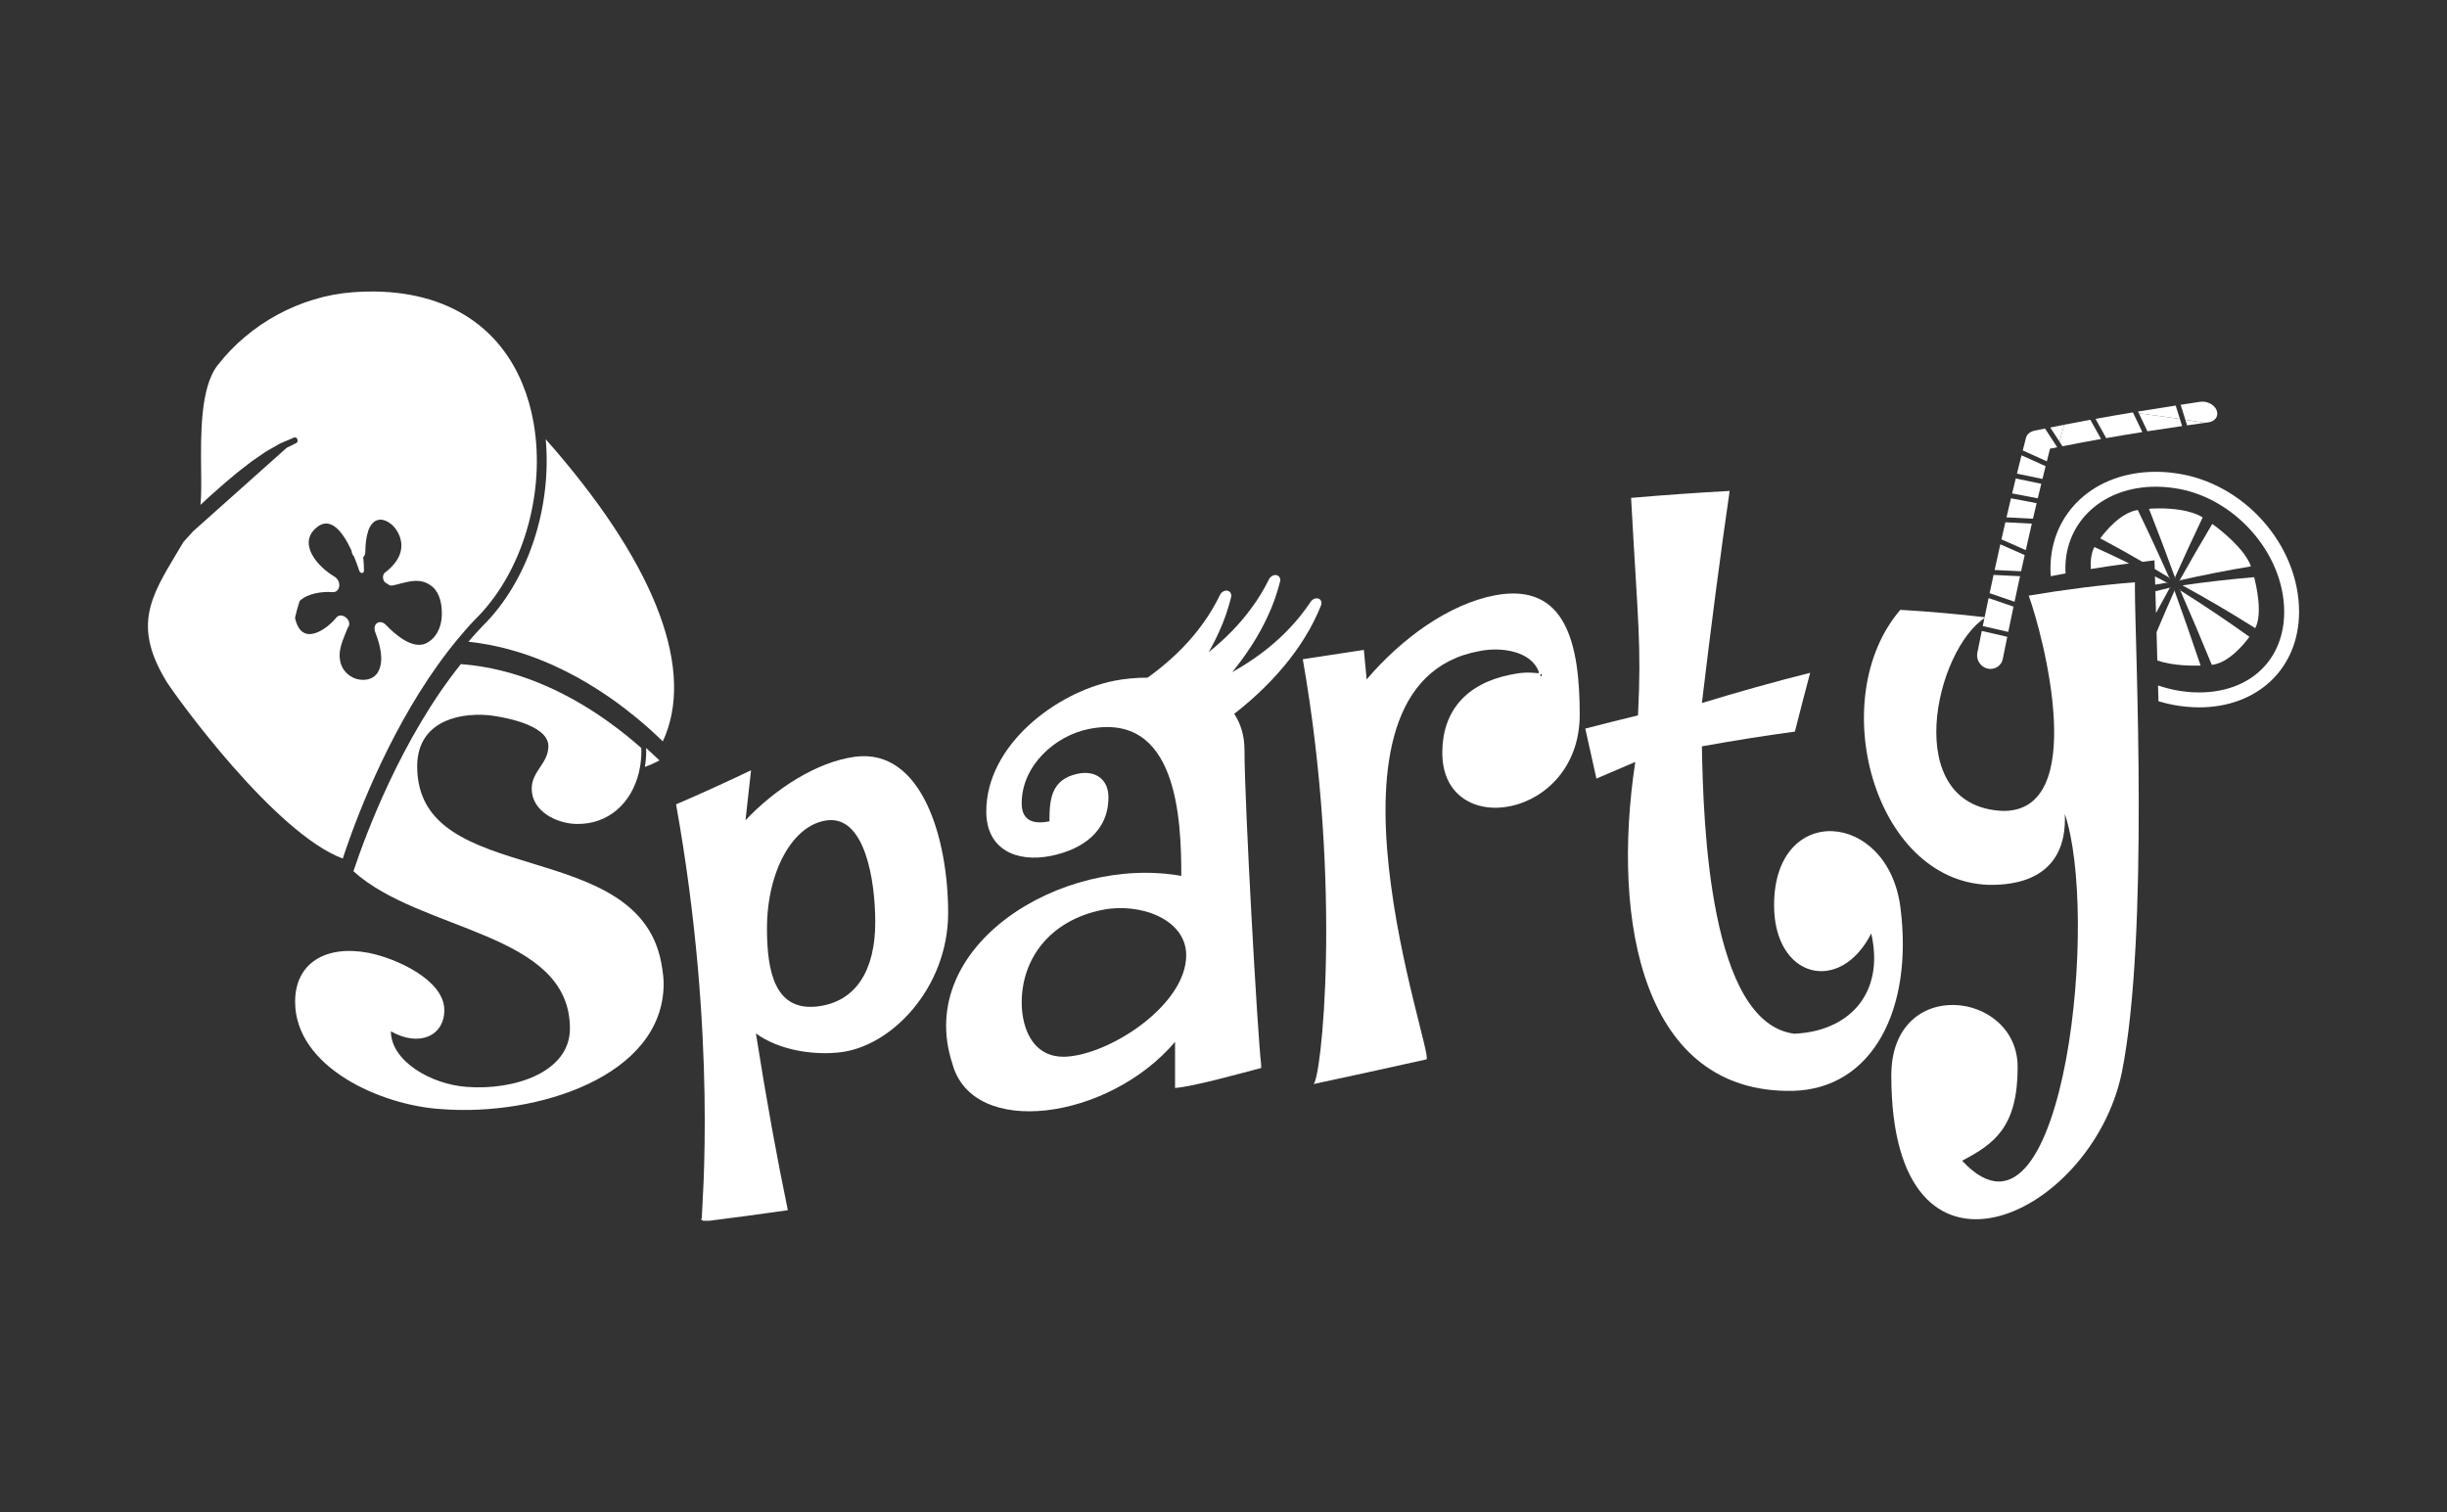<?xml version="1.0" encoding="UTF-8"?> <svg xmlns="http://www.w3.org/2000/svg" id="Layer_1" data-name="Layer 1" viewBox="0 0 1080 667.57"><rect x="0" y="0" width="1080" height="667.57" fill="#333333" stroke="none"/><defs><style> .cls-1 { fill: #fff; } </style></defs><path class="cls-1" d="M309.72,537.82c0-4.75,7.05-80.36-11.33-182.75,11.03-4.74,22.06-9.77,33.09-15.05-.82,7.5-1.63,14.85-2.45,22.07,12.86-13.64,31.24-25.77,48.4-28.05,29.4-3.8,41.04,36.01,41.04,68.96s-25.11,59.54-48.7,61.63c-11.95,1.15-26.35-1.33-36.14-8.44,4.69,29.7,9.4,55.55,14.09,78.02-11.54,1.67-23.08,3.21-34.62,4.67h-2.75c-.62-.35-.92-.53-.92-.88.1-.06.2-.11.3-.17ZM360.26,444.33c17.77-1.85,26.04-16.35,26.04-37.23,0-18.69-4.59-46.96-21.14-44.99-15.32,1.82-26.65,22.64-26.65,47.73,0,19.4,3.68,36.27,21.75,34.49Z"></path><path class="cls-1" d="M579.59,478.57c3.38.09,13.17-86.19-4.59-187.57,8.98-1.38,17.97-2.75,26.95-4.11.41,4.33.82,8.67,1.23,13.02,15.32-17.99,36.14-33.22,56.67-37.13,31.25-5.85,37.37,21.31,37.37,52.73,0,46.27-60.65,55.63-60.65,16.78,0-18.25,10.41-30.48,30.02-34.45,4.9-.98,7.35-1.16,12.56-.66v-.61c-3.36-9.29-16.84-11.08-26.03-9.19-79.95,14.31-19.3,180.04-23.59,180.27-16.65,3.7-33.29,7.36-49.93,10.91ZM680.06,298.52c.62-.12.62-1.02,0-.91-.3.06-.3.97,0,.91Z"></path><path class="cls-1" d="M699.67,321.62c7.76-2.01,15.52-3.96,23.28-5.84,1.54-31.9,0-40.11-3.06-96,14.5-1.24,28.99-2.29,43.5-3.07-4.08,28.09-8.17,59.42-12.25,93.63,15.93-4.87,31.86-9.35,47.78-13.34-2.25,8.44-4.5,17.09-6.73,25.95-13.68,1.85-27.37,4.04-41.05,6.51.62,34.52,3.36,121.99,40.74,126.85,23.59-.95,40.13-17.16,34.01-44.26-13.79,27.14-42.89,19.78-42.89-12.45,0-45.61,50.24-41.86,55.75.88,5.82,45.03-12.26,80.18-47.48,81.06-66.16,1.26-80.26-74.46-69.53-145.2-5.72,2.41-11.44,4.87-17.15,7.35-1.63-7.47-3.27-14.82-4.91-22.05Z"></path><path class="cls-1" d="M890.51,470.93c0,26.51-10.11,33.86-24.51,41.45,23.59,25.36,38.6-5.88,45.87-44.72,7.27-39.49,6.81-86.57-.54-108.32,1.23,29.25-22.67,31.55-34,31.24-50.55-2.06-71.99-82.63-38.6-121.38,12.56.74,25.12,1.83,37.67,3.31-22.36,14.02-37.98,83.28,7.35,85.45,38.6.75,18.07-77.29,11.64-95.03,15.62-2.65,31.24-4.63,46.87-5.9v3.13c0,24.19,6.43,152.65-5.82,213.48-13.48,64.13-101.7,105.12-101.7,1.12,0-44.32,55.75-37.42,55.75-3.83Z"></path><path class="cls-1" d="M550.41,286.14c.09-.02.09-11.08,0-11.06-.08.02-.08,11.08,0,11.06h0Z"></path><path class="cls-1" d="M560.49,300.12c.08-.02.08-11,0-10.99-.08.02-.08,11,0,10.99h0Z"></path><path class="cls-1" d="M582.27,264.4c-1.15-.67-2.81-.16-3.74,1.16-.03.05-.07.1-.1.15,0,0-.71,1.02-1.95,2.8-.64.88-1.46,1.91-2.36,3.11-.48.58-.99,1.19-1.53,1.85-.27.32-.54.65-.83.99-.3.33-.6.67-.91,1.01-1.21,1.39-2.62,2.81-4.09,4.3-.77.73-1.54,1.46-2.34,2.22-.82.73-1.66,1.47-2.51,2.23-.88.73-1.76,1.47-2.66,2.2-.93.71-1.85,1.45-2.8,2.15-1.91,1.41-3.86,2.79-5.87,4.07-1.98,1.31-4.03,2.51-6.04,3.66-.23.13-.46.24-.69.37.33-.41.68-.81,1.01-1.23,1.78-2.22,3.47-4.51,5.07-6.79.8-1.14,1.54-2.3,2.3-3.42.73-1.15,1.43-2.29,2.11-3.4.66-1.13,1.29-2.25,1.93-3.34.58-1.1,1.15-2.18,1.7-3.23,1.05-2.12,2-4.12,2.78-5.99.19-.47.39-.92.58-1.37.17-.45.34-.89.5-1.32.31-.86.62-1.66.91-2.42.49-1.53.95-2.86,1.27-3.95.6-2.19.94-3.43.94-3.43.33-1.21-.14-2.38-1.21-2.79-1.27-.49-2.89.25-3.63,1.67-.03.05-.06.11-.09.17,0,0-.57,1.09-1.56,3-.51.94-1.19,2.06-1.94,3.36-.4.63-.83,1.3-1.28,2.01-.23.35-.46.72-.69,1.09-.25.36-.51.73-.78,1.11-1.03,1.53-2.25,3.11-3.53,4.78-.66.82-1.35,1.64-2.05,2.5-.73.83-1.47,1.68-2.23,2.54-.79.83-1.58,1.69-2.39,2.53-.84.83-1.66,1.68-2.53,2.51-1.74,1.65-3.53,3.27-5.39,4.82-.74.64-1.49,1.24-2.26,1.84.42-.73.85-1.47,1.26-2.19.58-1.12,1.15-2.21,1.71-3.27,1.05-2.15,2-4.17,2.77-6.07.2-.47.4-.94.58-1.39.17-.45.34-.9.5-1.33.32-.86.62-1.68.91-2.46.5-1.56.95-2.9,1.27-4.01.6-2.22.94-3.49.94-3.49.33-1.22-.14-2.41-1.21-2.84-1.27-.5-2.9.25-3.63,1.69-.03.06-.06.11-.09.17,0,0-.57,1.1-1.55,3.04-.51.96-1.2,2.1-1.94,3.42-.4.65-.83,1.32-1.28,2.04-.22.35-.46.72-.7,1.1-.25.37-.51.75-.77,1.13-1.03,1.54-2.23,3.15-3.52,4.83-.67.82-1.36,1.66-2.06,2.52-.73.83-1.47,1.69-2.23,2.56-.8.84-1.58,1.7-2.39,2.55-.84.83-1.66,1.7-2.54,2.52-1.74,1.66-3.52,3.3-5.38,4.84-1.83,1.58-3.75,3.05-5.63,4.47-.65.48-1.3.94-1.95,1.4-5.09-.02-10.13.46-14.8,1.39-25.43,5.08-56.36,28.32-56.36,57.67,0,16.89,13.48,22.61,28.49,19.62,14.09-2.84,25.43-10.93,25.43-25.91,0-7.96-5.82-11.98-13.48-10.38-11.95,2.47-12.56,11.59-12.56,21.02-5.82,1.18-12.25.65-12.25-7.95,0-16.66,14.7-29.74,29.4-32.76,39.21-8.02,41.05,39.39,41.05,64.8-52.99-9.4-117.93,31.03-101.09,82.73,8.89,33.56,69.24,24.91,98.33-9.48v20.37c8.28-.66,28.49-6.34,37.99-8.82v-1.51c-1.53-12.26-7.35-115.35-7.35-138.82,0-6.4-1.67-11.69-4.54-16.01.24-.19.47-.36.71-.55,2.1-1.64,4.22-3.4,6.32-5.24,2.1-1.86,4.2-3.77,6.22-5.78,2.04-1.98,3.99-4.06,5.86-6.14.94-1.03,1.83-2.1,2.71-3.12.87-1.06,1.71-2.11,2.54-3.14.79-1.05,1.57-2.09,2.34-3.1.72-1.02,1.42-2.03,2.11-3.02,1.33-1.99,2.54-3.88,3.55-5.66.26-.44.52-.87.77-1.29.23-.43.46-.85.68-1.27.44-.81.85-1.58,1.23-2.31.71-1.47,1.34-2.74,1.82-3.8.9-2.11,1.42-3.33,1.42-3.33.5-1.16.22-2.41-.74-2.98ZM472.69,466.25c-16.24,2.17-21.74-11.63-21.75-23.71,0-19.45,12.56-36.24,35.53-40.88,16.54-3.36,37.07,3.97,37.07,20.02,0,21.02-30.94,42.12-50.85,44.57Z"></path><g><path class="cls-1" d="M941.36,182.04c-.17.02-.33.05-.5.08.19.02.38.05.57.06-.02-.05-.05-.1-.08-.14Z"></path><path class="cls-1" d="M910.28,196.99c5.68-1.13,11.36-2.2,17.03-3.21-1.58-2.87-3.15-5.7-4.72-8.48-3.86.71-7.7,1.43-11.56,2.18-.69,2.46-1.37,4.96-2.06,7.47.44.68.87,1.35,1.31,2.03Z"></path><path class="cls-1" d="M962.11,184.93c-.62-2-1.24-3.97-1.86-5.91-5.54.85-11.09,1.74-16.62,2.64.13.27.26.55.39.81,6.03.74,12.05,1.57,18.09,2.46Z"></path><path class="cls-1" d="M911.03,187.49c-2.04.4-4.08.81-6.13,1.23,1.36,2.05,2.71,4.13,4.07,6.24.69-2.51,1.37-5.02,2.06-7.47Z"></path><path class="cls-1" d="M945.53,190.73c-1.37-2.91-2.73-5.76-4.09-8.55-.19-.02-.38-.04-.57-.06-5.32.88-10.66,1.82-15.99,2.78,1.58,2.78,3.15,5.62,4.71,8.5,5.32-.94,10.62-1.83,15.94-2.66Z"></path><path class="cls-1" d="M878.13,261.85c3.68,1.22,7.34,2.48,11,3.78.81-3.82,1.62-7.57,2.42-11.28-3.88-.22-7.77-.41-11.68-.56-.58,2.67-1.16,5.34-1.74,8.06Z"></path><path class="cls-1" d="M973.15,186.65c.53-.07,1.06-.15,1.58-.22,2.99-.41,4.6-2.81,3.59-5.33-.8-2-3.03-3.47-5.42-3.75-.61-.07-1.23-.06-1.85.02-2.87.42-5.74.88-8.6,1.31.69,2.17,1.38,4.38,2.07,6.62,2.88.43,5.75.87,8.63,1.34Z"></path><path class="cls-1" d="M875.11,276.36c3.78.83,7.54,1.7,11.25,2.59.77-3.77,1.54-7.48,2.32-11.16-3.65-1.29-7.32-2.55-11-3.78-.86,4.06-1.71,8.17-2.57,12.34Z"></path><path class="cls-1" d="M965.28,187.77c2.62-.37,5.24-.75,7.87-1.11-2.88-.47-5.75-.91-8.63-1.34.26.82.51,1.63.77,2.46Z"></path><path class="cls-1" d="M944.02,182.47c1.25,2.59,2.51,5.22,3.76,7.91,5.1-.8,10.2-1.56,15.3-2.3-.33-1.06-.65-2.1-.98-3.15-6.03-.89-12.06-1.72-18.09-2.46Z"></path><path class="cls-1" d="M902.85,205.81c-3.5-1.62-7.04-3.23-10.64-4.81-.67,2.65-1.34,5.35-2.02,8.08,3.79.75,7.54,1.53,11.26,2.34.47-1.88.93-3.76,1.39-5.61Z"></path><path class="cls-1" d="M882.86,240.28c-.84,3.72-1.68,7.51-2.51,11.34,3.91.15,7.8.33,11.68.55.52-2.41,1.06-4.78,1.58-7.14-3.54-1.6-7.13-3.19-10.75-4.75Z"></path><path class="cls-1" d="M872.71,288.22c-.61,3.08,1.4,6.17,4.51,6.91.36.09.75.13,1.12.15,2.68.09,5.07-1.72,5.61-4.43.66-3.29,1.31-6.51,1.97-9.73-3.7-.9-7.46-1.75-11.25-2.59-.65,3.21-1.31,6.41-1.97,9.7Z"></path><path class="cls-1" d="M904.8,198.05c1.05-.22,2.11-.4,3.16-.62-1.79-2.8-3.58-5.55-5.38-8.26-1.53.31-3.07.59-4.6.93-1.94.4-3.39,1.59-3.79,3.13-.47,1.84-.95,3.74-1.43,5.62,3.59,1.58,7.14,3.17,10.63,4.79.47-1.86.94-3.76,1.4-5.59Z"></path><path class="cls-1" d="M896.76,231.15c-3.86-.23-7.75-.44-11.68-.61-.58,2.51-1.15,5-1.73,7.56,3.62,1.56,7.2,3.14,10.75,4.75.89-3.96,1.78-7.87,2.66-11.71Z"></path><path class="cls-1" d="M898.88,222.11c-3.72-.75-7.5-1.46-11.32-2.15-.66,2.78-1.32,5.57-1.98,8.41,3.93.17,7.83.38,11.68.61.54-2.31,1.09-4.6,1.62-6.87Z"></path><path class="cls-1" d="M900.94,213.56c-3.72-.81-7.47-1.59-11.27-2.34-.53,2.18-1.06,4.38-1.6,6.6,3.82.7,7.59,1.41,11.31,2.15.52-2.16,1.03-4.28,1.55-6.41Z"></path><path class="cls-1" d="M970.56,312.25c25.99,0,44.14-17.34,44.15-42.18,0-29.59-24.41-57.02-54.4-61.15-2.98-.44-5.96-.65-8.88-.65-26.92,0-46.45,17.95-46.45,42.68,0,1.13.06,2.27.14,3.4,2.17-.42,4.34-.83,6.51-1.22-.04-.73-.06-1.46-.06-2.18,0-20.92,16.77-36.1,39.87-36.1,2.61,0,5.27.19,7.96.58,26.42,3.64,48.74,28.66,48.74,54.63,0,21.3-15.1,35.6-37.56,35.6-3.29,0-6.7-.32-10.12-.96-2.73-.52-5.4-1.24-8-2.12.06,2.3.12,4.63.18,6.96,2.17.65,4.36,1.21,6.6,1.63,3.83.71,7.64,1.07,11.33,1.07Z"></path><path class="cls-1" d="M959.94,254.87c3.87-8.64,7.88-17.33,12.22-26.47-5.52-3.44-14.16-3.98-18.95-3.98-1.99,0-3.65.09-4.74.17,3.74,9.48,7.59,19.65,11.46,30.28h0Z"></path><path class="cls-1" d="M993.48,250c-2.85-7.96-13.89-16.43-17.08-18.73-5.15,8.67-9.88,16.85-14.4,24.91,10.22-2.31,20.79-4.39,31.48-6.17Z"></path><path class="cls-1" d="M995.36,277.29c3.4-6.26.39-19.15-.47-22.51-10.61.9-21.25,2.11-31.64,3.62,10.79,5.89,21.57,12.23,32.11,18.89Z"></path><path class="cls-1" d="M976.2,293.49c7.44-.79,14.3-9.25,16.6-12.38-10.08-7.21-20.33-14.09-30.53-20.5,4.53,10.33,9.22,21.37,13.93,32.88Z"></path><path class="cls-1" d="M971.25,293.78c-3.94-11.65-7.8-22.75-11.52-33.05-2.69,6.07-5.32,12.2-7.92,18.33.11,4.12.22,8.29.34,12.51,7.01,2.41,15.75,2.33,19.1,2.22Z"></path><path class="cls-1" d="M960.05,255.18l-.11-.31h0l-.1.24c.04.08.07.17.11.25.04-.06.07-.13.1-.18Z"></path><path class="cls-1" d="M959.63,260.45l.1.27.1-.22c-.04-.07-.07-.15-.1-.23-.04.06-.07.11-.1.17Z"></path><path class="cls-1" d="M951.3,260.98c.09,3.18.18,6.39.27,9.62,2.02-3.74,4.05-7.48,6.1-11.17-2.13.5-4.24,1.03-6.37,1.55Z"></path><path class="cls-1" d="M962,256.17l-.26.06c-.03.06-.06.14-.1.2.08-.01.15-.02.22-.03l.13-.23Z"></path><path class="cls-1" d="M957.77,259.23l-.1.18.29-.06c.02-.05.04-.11.07-.15-.09.01-.17.02-.26.03Z"></path><path class="cls-1" d="M922.77,251.17c5.64-.92,11.29-1.73,16.93-2.46-5.08-2.49-10.2-4.9-15.32-7.22-1.35,2.39-1.77,5.86-1.61,9.68Z"></path><path class="cls-1" d="M951.11,254.45c.04,1.21.08,2.4.11,3.63,1.74-.3,3.47-.59,5.2-.87-1.76-.93-3.54-1.84-5.31-2.76Z"></path><path class="cls-1" d="M956.68,257.17l-.26.03.37.2c.07-.02.14-.03.21-.05-.1-.06-.21-.13-.32-.18Z"></path><path class="cls-1" d="M943.52,225.13c-7.57,1.08-14.45,9.64-16.57,12.52,6.23,3.3,12.45,6.78,18.61,10.35,1.78-.21,3.56-.46,5.34-.66.04,1.27.08,2.57.11,3.84,2.13,1.26,4.27,2.54,6.38,3.83-4.68-10.51-9.35-20.55-13.87-29.88Z"></path><path class="cls-1" d="M962.27,260.59l-.12-.27c-.1-.05-.21-.11-.3-.17.02.07.06.15.08.23l.34.21Z"></path><path class="cls-1" d="M957.71,255.19l-.32-.19.16.36c.09.05.18.1.27.14-.03-.1-.08-.21-.11-.31Z"></path></g><path class="cls-1" d="M285.21,331.54c0,2.4-.21,4.74-.6,6.99,2.42-.84,4.62-1.87,6.44-2.86-1.7-1.66-3.68-3.5-5.91-5.48.02.46.07.9.07,1.36Z"></path><path class="cls-1" d="M292.26,427.46c-8.27-59.64-108.13-34.01-108.13-89.17,0-18.54,16.23-23.88,31.55-22.58,5.21.57,26.35,3.92,26.35,13.62,0,7.74-7.35,11-7.36,18.8,0,10.06,11.04,15.37,19.61,15.58,14.3.35,24.49-9.31,27.71-22.77.09-.39.16-.79.24-1.18.09-.41.18-.82.25-1.24.39-2.25.6-4.59.6-6.99,0-.46-.04-.9-.07-1.36-4.03-3.58-8.9-7.56-14.5-11.57-.3-.22-.62-.43-.92-.66-.31-.21-.61-.42-.91-.64-16.21-11.27-38.1-22.31-63.29-24.14-26.09,32.57-41.84,74.78-47.41,91.42,29.61,26.91,95.56,26.75,95.56,69.43,0,19.34-24.51,27.31-45.33,25.79-16.23-1.11-33.69-11.59-33.69-24.56,12.56,7.12,23.58,2.02,23.58-9.37,0-13.23-21.14-22.83-33.38-25.25-18.99-3.63-32.47,4.52-32.47,21.56,0,28.98,37.98,45.83,64.63,47.41,41.96,3.27,98.02-14.42,98.02-55.41,0-2.15-.31-4.57-.61-6.74Z"></path><path class="cls-1" d="M240.85,193.86c2.74,29.93-7.66,62.72-28.05,82.69-2.08,2.18-4.1,4.43-6.07,6.74,7.12.73,13.95,2.16,20.47,4.08,15.92,4.67,29.92,12.29,41.25,20.08.3.21.6.42.9.62.31.22.62.43.92.64,4.11,2.91,7.84,5.82,11.17,8.57,4.47,3.71,8.21,7.16,11.1,10,.09-.21.18-.43.27-.64.17-.38.33-.77.49-1.15.16-.39.34-.77.49-1.15,12.37-31.69-6.2-77.61-52.95-130.47Z"></path><path class="cls-1" d="M236.42,193.17c-.11-1.08-.25-2.15-.4-3.23-.15-1.1-.32-2.19-.51-3.27-1.03-5.88-2.63-11.58-4.82-16.96-11.77-28.82-38.63-43.45-75.07-40.7-23.06,1.75-45.36,13.84-59.66,32.34-7.58,9.8-7.35,30.73-7.19,46.01.08,6.39.12,11.64-.3,15.51.29-.26.56-.53.85-.78,1.1-1.01,2.19-2.02,3.29-3.06,1.13-.99,2.26-1.98,3.38-2.97,2.2-2.04,4.5-3.92,6.74-5.79,2.17-1.93,4.49-3.57,6.61-5.25,2.08-1.74,4.31-3.05,6.25-4.45,1.91-1.44,3.91-2.41,5.59-3.4.85-.49,1.64-.95,2.38-1.38.77-.37,1.5-.64,2.15-.92,2.61-1.1,4.1-1.75,4.1-1.75.54-.23,1.19.13,1.45.81.25.66.03,1.38-.47,1.63-.05.03-.09.05-.14.07,0,0-1.39.7-3.82,1.9-.1.05-.21.1-.31.15l-41.29,36.86c-1.34,1.47-2.63,2.94-3.91,4.31-.13.15-.25.29-.38.43-.96,1.63-1.92,3.24-2.87,4.82-11.63,19.38-19.31,32.18-4.97,56.1l.31.54c4.6,7.33,47.92,67.09,77.87,78.25.35-1.07.77-2.31,1.22-3.65,6.01-17.58,21.04-56.51,45.3-87.97.06-.07.11-.15.17-.22.56-.73,1.14-1.45,1.71-2.17.56-.71,1.13-1.41,1.7-2.1,2.66-3.25,5.42-6.41,8.29-9.42,19.8-19.4,29.76-51.37,26.74-80.31ZM187.89,284.07c-5.83,2.5-13.13-3.57-17.58-8.24-2.67-2.73-6.12-.47-4.66,3.34,2.18,5.6,3.93,12.52,1.26,17.36-1.78,3.23-5.48,4.1-8.99,3.32-3.02-.65-6.23-3.1-7.38-6.55-1.98-5.95,1.06-11.21,2.93-16.17.03-.03.05-.05.09-.11,2.33-2.99-2.84-7.28-5.17-4.34-3.04,3.92-14.07,13.01-17.69,1.89-.23-.66-.37-1.28-.49-1.89.54-2.5,1.26-4.94,2.03-7.36,3.42-3.4,10.03-4.3,14.42-3.94,3.56.32,4.31-4.92.83-6.92-7.59-4.51-16.09-14.58-7.87-21.52,6.38-5.49,11.89,2.23,15.51,10.09.09,1.09.49,1.92,1.09,2.56.97,2.33,1.78,4.61,2.32,6.3.43,1.34,2.1,1.5,2.1-.01,0-1.95-.11-3.95-.34-5.94.55-.49.91-1.28.95-2.39.02-3.28.32-6.41,1.33-9.43.54-1.71,1.75-3.24,2.66-3.88,2.33-1.57,4.98-.87,7.53,1.24,2.35,1.94,4.19,5.42,4.36,8.65.32,5.74-3.64,9.89-7.15,12.58-1.78,1.37-.83,4.59.98,4.92.57.62,1.31.99,2.27.82,4.92-.96,10.27-3.43,15.27-.99.65.32,1.28.72,1.91,1.21.16.13.32.23.48.37.44.38.84.8,1.2,1.26,2.66,3.36,3.18,8.51,2.82,12.54-.27,3.27-1.5,6.29-3.39,8.48-.5.58-1.06,1.08-1.64,1.53-.63.47-1.29.9-2,1.21h0Z"></path></svg> 